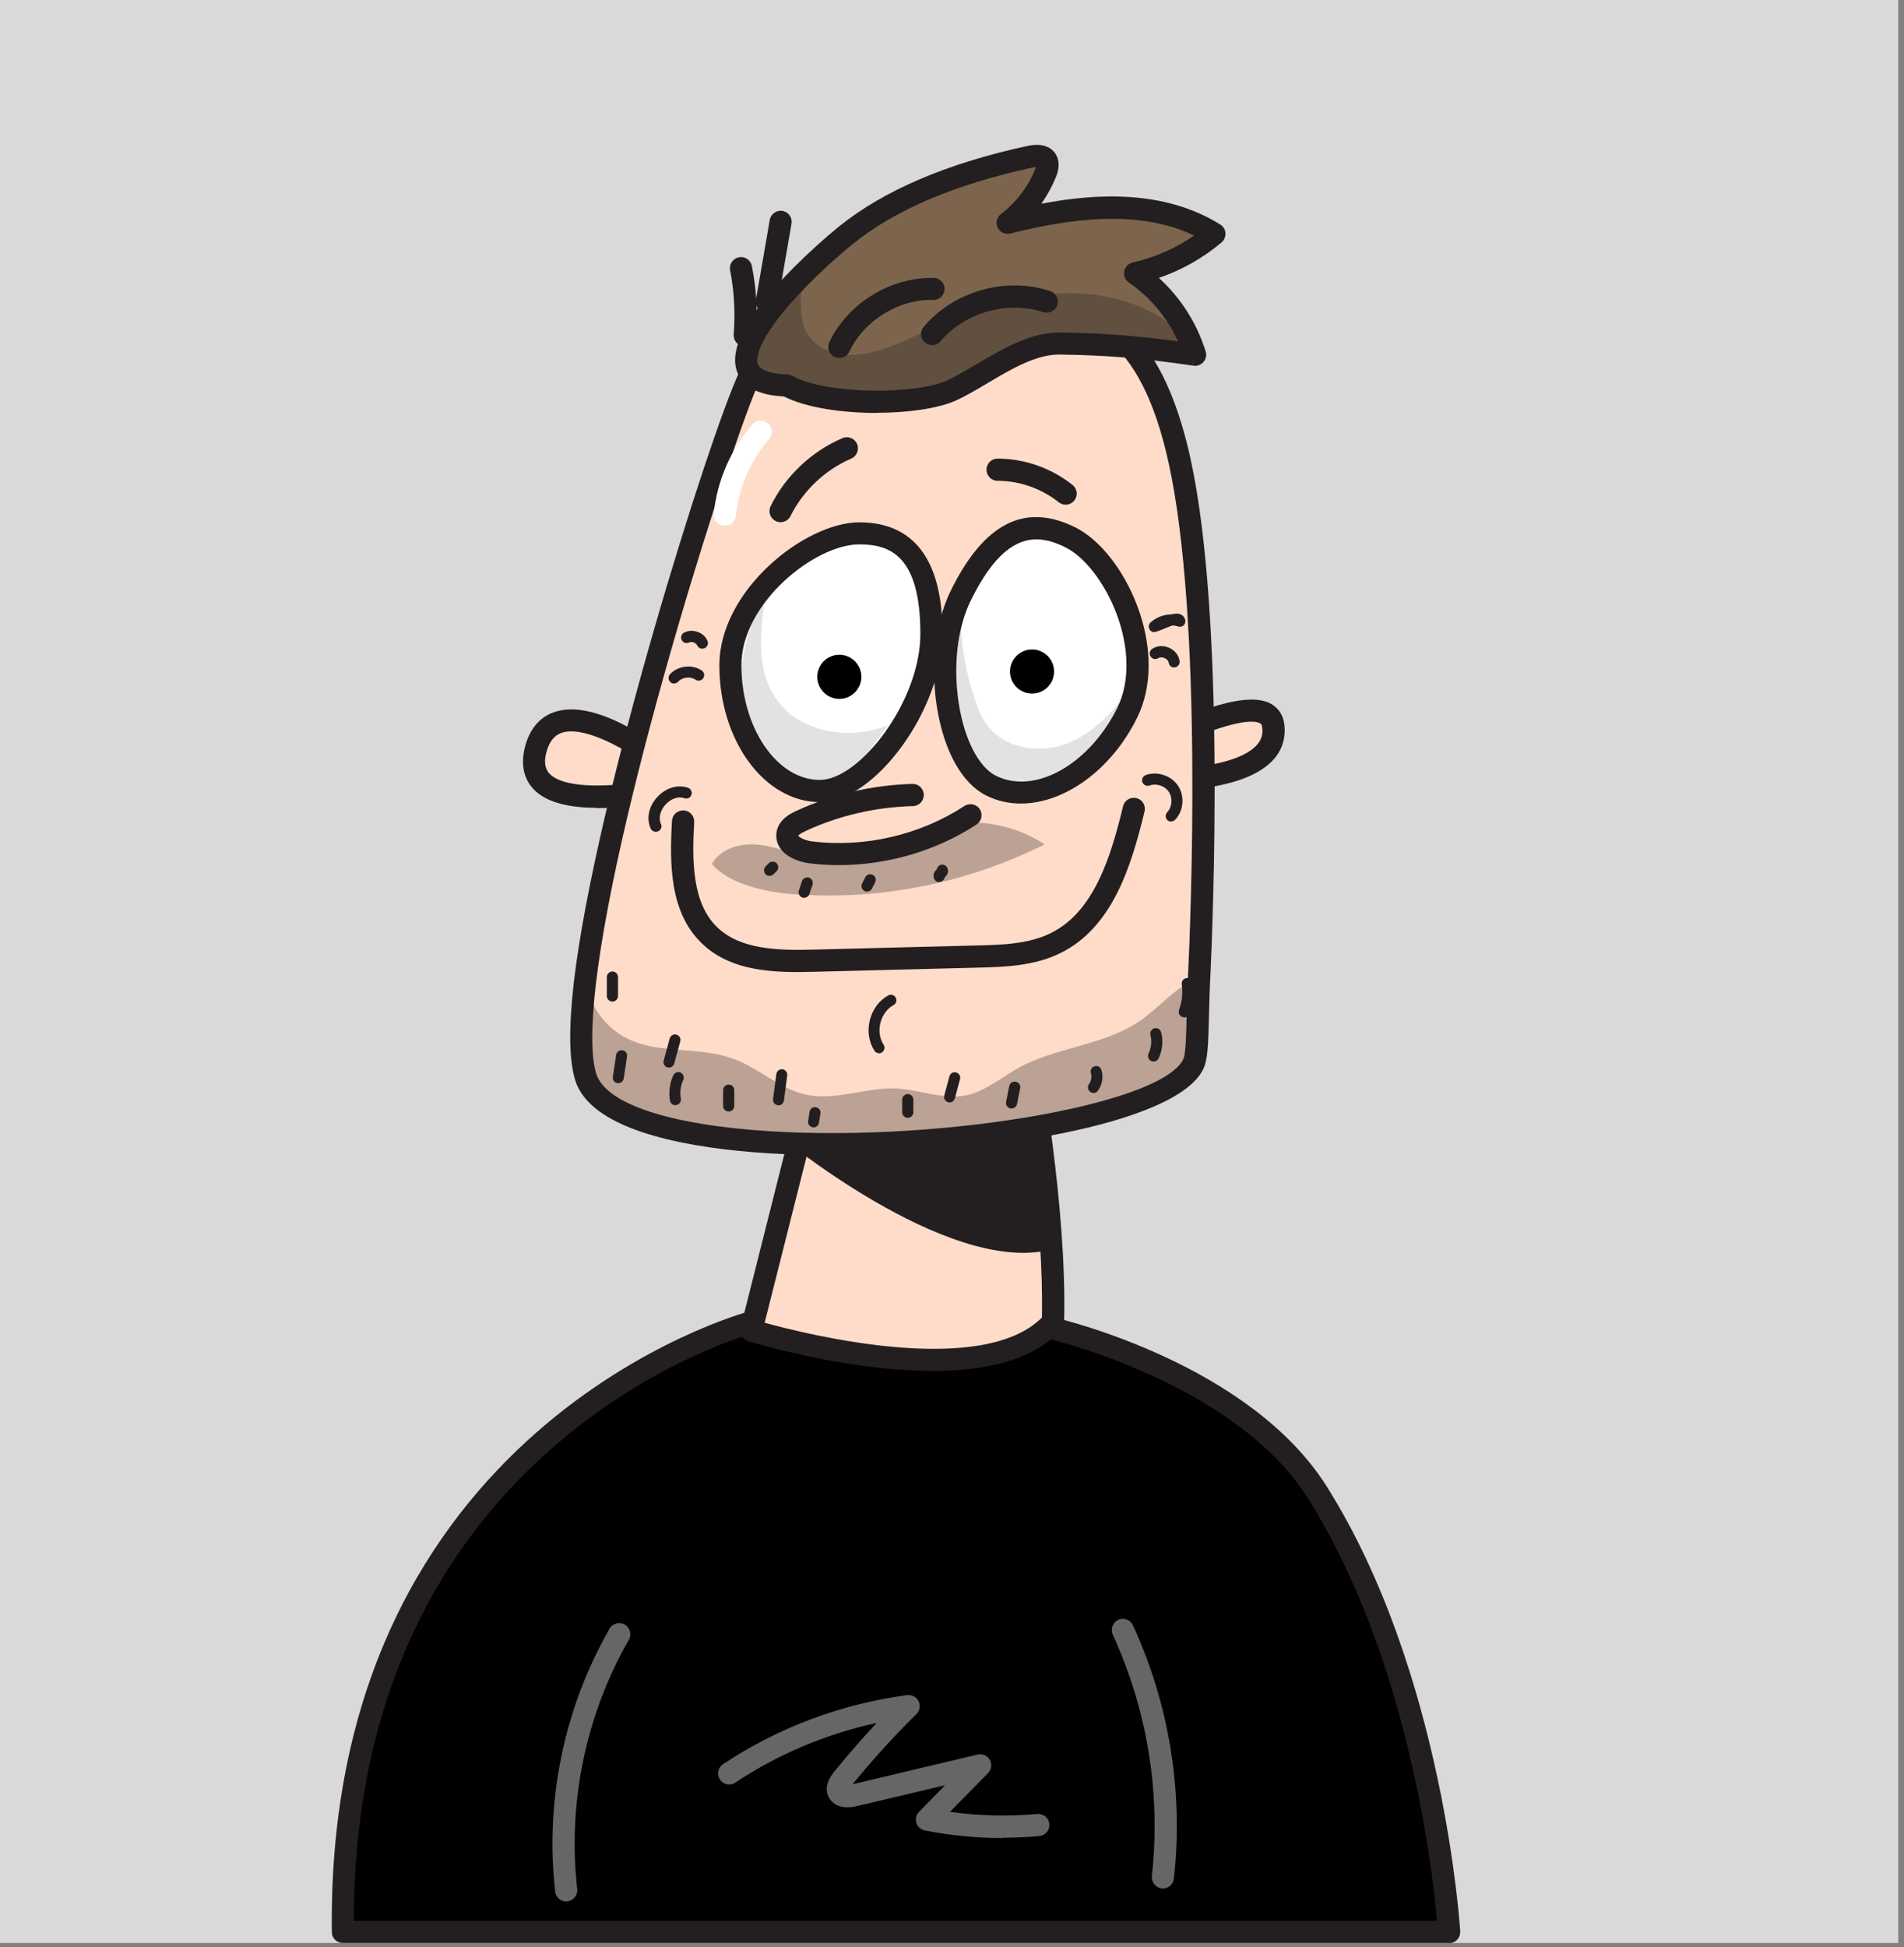 <svg width="133" height="136" viewBox="0 0 133 136" fill="none" xmlns="http://www.w3.org/2000/svg">
<rect x="0" y="0" width="133" height="136" fill="#808080" stroke="none"/>
<g clip-path="url(#clip0_1_259)">
<rect width="132.6" height="135.7" fill="#D9D9D9"/>
<path d="M23.95 134.92H101.21C101.21 134.92 100.19 117.18 91.99 104.19C86.72 95.85 73.55 92.78 73.55 92.78L52.48 92.34C52.48 92.34 23.51 99.8 23.94 134.92H23.95Z" fill="black"/>
<path d="M101.21 135.7H23.95C23.53 135.7 23.18 135.36 23.18 134.94C22.74 99.62 52 91.67 52.3 91.6C52.37 91.58 52.44 91.58 52.51 91.58L73.58 92.02C73.63 92.02 73.69 92.02 73.74 92.04C74.29 92.17 87.28 95.28 92.66 103.79C100.87 116.79 101.99 134.71 102 134.89C102.01 135.1 101.94 135.31 101.79 135.47C101.64 135.63 101.44 135.71 101.23 135.71L101.21 135.7ZM24.71 134.15H100.38C100.06 130.53 98.35 115.7 91.34 104.61C86.51 96.96 74.52 93.82 73.45 93.55L52.58 93.12C50.77 93.64 24.71 101.72 24.72 134.15H24.71Z" fill="#231F20"/>
<path d="M56.87 75.51L52.48 92.92C52.48 92.92 68.58 97.9 73.55 92.33C73.77 84.28 71.79 73.75 71.79 73.75L56.86 75.51H56.87Z" fill="#FFDCC9"/>
<path d="M65.11 95.74C59.09 95.74 52.67 93.79 52.25 93.66C51.86 93.54 51.63 93.13 51.73 92.73L56.12 75.32C56.2 75.01 56.46 74.78 56.78 74.74L71.71 72.98C72.12 72.93 72.49 73.21 72.56 73.61C72.58 73.72 74.55 84.32 74.33 92.36C74.33 92.54 74.26 92.72 74.13 92.86C72.17 95.05 68.71 95.75 65.11 95.75V95.74ZM53.41 92.38C56.46 93.22 68.57 96.22 72.78 92.02C72.92 85.39 71.58 77.06 71.16 74.61L57.49 76.22L53.41 92.39V92.38Z" fill="#231F20"/>
<path d="M54.24 79.17C54.24 79.17 66.09 89.05 73.34 87.29C72.68 80.49 71.14 74.34 71.14 74.34L54.24 79.17Z" fill="#231F20"/>
<path d="M39.55 132.8C39.16 132.8 38.83 132.51 38.78 132.11C38.06 125.79 39.41 119.27 42.58 113.75C42.79 113.38 43.26 113.25 43.64 113.46C44.01 113.67 44.14 114.15 43.93 114.52C40.92 119.75 39.64 125.94 40.32 131.93C40.37 132.35 40.06 132.74 39.64 132.79C39.61 132.79 39.58 132.79 39.55 132.79V132.8Z" fill="#666666"/>
<path d="M81.24 131.89C81.24 131.89 81.18 131.89 81.15 131.89C80.73 131.84 80.42 131.46 80.46 131.04C81.1 125.27 80.15 119.44 77.73 114.16C77.55 113.77 77.73 113.31 78.11 113.13C78.5 112.95 78.96 113.13 79.14 113.51C81.68 119.04 82.67 125.16 82 131.2C81.96 131.6 81.62 131.89 81.23 131.89H81.24Z" fill="#666666"/>
<path d="M70.03 128.37C68.21 128.37 66.39 128.19 64.6 127.84C64.32 127.78 64.09 127.58 64.01 127.31C63.93 127.04 64 126.74 64.2 126.54L66.02 124.68L59.86 126.14C58.49 126.46 58.01 125.78 57.87 125.47C57.63 124.95 57.76 124.37 58.26 123.75C59.21 122.58 60.21 121.43 61.24 120.33C57.73 121.09 54.35 122.51 51.36 124.5C51 124.74 50.52 124.64 50.29 124.28C50.05 123.92 50.15 123.44 50.51 123.21C54.35 120.65 58.8 118.99 63.37 118.39C63.7 118.35 64.02 118.52 64.17 118.82C64.32 119.12 64.25 119.48 64.02 119.71C62.45 121.25 60.95 122.9 59.56 124.61L68.29 122.54C68.63 122.46 68.97 122.61 69.14 122.91C69.31 123.21 69.26 123.59 69.02 123.83L66.36 126.54C68.38 126.82 70.43 126.87 72.46 126.69C72.89 126.65 73.26 126.97 73.3 127.39C73.34 127.82 73.02 128.19 72.6 128.23C71.75 128.31 70.89 128.35 70.04 128.35L70.03 128.37Z" fill="#666666"/>
<path d="M45.02 52.39C45.02 52.39 38.58 47.71 37.41 52.39C36.24 57.07 45.02 55.32 45.02 55.32V52.39Z" fill="#FFDCC9"/>
<path d="M41.7 56.42C40.06 56.42 38.25 56.15 37.27 55.12C36.79 54.61 36.29 53.69 36.66 52.21C37.05 50.63 37.97 50 38.67 49.75C41.28 48.8 45.05 51.47 45.47 51.78C45.67 51.93 45.79 52.16 45.79 52.41V55.34C45.79 55.71 45.53 56.03 45.17 56.1C44.87 56.16 43.37 56.44 41.7 56.44V56.42ZM39.9 51.08C39.65 51.08 39.41 51.11 39.2 51.19C38.69 51.38 38.35 51.83 38.16 52.57C37.94 53.44 38.19 53.82 38.39 54.04C39.34 55.03 42.25 54.97 44.24 54.66V52.79C43.27 52.15 41.32 51.08 39.9 51.08Z" fill="#231F20"/>
<path d="M81.6 51.51C81.6 51.51 88.51 47.97 88.92 50.63C89.51 54.43 81.9 54.43 81.9 54.43L81.61 51.5L81.6 51.51Z" fill="#FFDCC9"/>
<path d="M81.9 55.21C81.5 55.21 81.17 54.91 81.13 54.51L80.84 51.58C80.81 51.26 80.97 50.96 81.26 50.81C82.16 50.35 86.73 48.11 88.72 49.12C89.26 49.4 89.6 49.88 89.7 50.5C89.84 51.43 89.6 52.3 89.01 52.99C87.17 55.13 82.45 55.19 81.92 55.19L81.9 55.21ZM82.43 51.97L82.6 53.64C84.15 53.55 86.83 53.16 87.82 52C88.13 51.64 88.24 51.25 88.16 50.75C88.14 50.59 88.08 50.55 88.01 50.51C87.14 50.07 84.34 51.05 82.43 51.96V51.97Z" fill="#231F20"/>
<path d="M83.36 74.34C80.43 80.19 43.26 82.83 40.92 75.22C40.5 73.86 40.53 71.59 40.85 68.74C42.37 55.65 50.41 30.43 52.33 26.35C54.67 21.37 64.33 21.37 64.33 21.37C72.82 20.78 79.57 19.3 82.4 32.2C84.47 41.63 84.2 59.11 83.76 68.33C83.61 71.4 83.72 73.6 83.35 74.35L83.36 74.34Z" fill="#FFDCC9"/>
<path d="M57.9 80.67C55.98 80.67 54.14 80.6 52.49 80.46C47.45 80.04 41.23 78.83 40.18 75.44C39.75 74.05 39.72 71.82 40.08 68.64C41.58 55.72 49.55 30.44 51.63 26.01C54.15 20.65 63.92 20.59 64.33 20.59C64.85 20.55 65.41 20.51 65.97 20.47C73.7 19.87 80.37 19.35 83.16 32.03C85.6 43.15 84.73 64.25 84.54 68.36C84.49 69.32 84.47 70.19 84.45 70.96C84.4 72.87 84.38 74.02 84.04 74.69C82.09 78.59 68.56 80.67 57.89 80.67H57.9ZM70.62 21.77C69.21 21.77 67.71 21.89 66.1 22.01C65.54 22.05 64.97 22.1 64.39 22.14C64.24 22.14 55.14 22.2 53.03 26.68C51.28 30.41 43.16 55.47 41.61 68.83C41.28 71.75 41.29 73.83 41.65 74.99C42.26 76.96 46.25 78.4 52.6 78.92C64.73 79.93 81.02 77.26 82.65 73.99C82.83 73.63 82.86 72.31 82.89 70.92C82.91 70.14 82.93 69.26 82.98 68.29C83.18 64.21 84.03 43.29 81.64 32.36C79.67 23.4 75.85 21.77 70.6 21.77H70.62Z" fill="#231F20"/>
<path d="M83.47 24.79C83.47 24.79 83.38 24.77 83.35 24.77C79.9 24.27 77.5 24.05 74 24C71.42 23.96 68.82 26.18 66.48 27.28C64.14 28.36 57.61 28.4 54.97 26.93C49.71 26.77 52.76 22.51 55.97 19.27C57.12 18.11 58.29 17.08 59.11 16.42C62.69 13.54 67.49 11.92 71.93 10.96C72.32 10.87 72.83 10.84 73.06 11.17C73.25 11.44 73.15 11.81 73.02 12.11C72.46 13.47 71.54 14.67 70.38 15.56C75.18 14.34 80.6 13.73 84.81 16.34C83.22 17.68 81.3 18.63 79.27 19.08C81.24 20.44 82.75 22.49 83.46 24.78L83.47 24.79Z" fill="#7D654D"/>
<path d="M61.26 28.84C58.83 28.84 56.31 28.48 54.76 27.69C53.01 27.6 51.91 27.04 51.51 26.02C50.87 24.4 52.14 22.01 55.42 18.71C56.44 17.68 57.64 16.6 58.63 15.8C61.75 13.29 66.18 11.4 71.78 10.19C72.9 9.95 73.45 10.34 73.71 10.71C74.01 11.16 74.03 11.72 73.75 12.39C73.48 13.04 73.14 13.66 72.74 14.23C76.6 13.49 81.33 13.25 85.24 15.68C85.45 15.81 85.59 16.03 85.6 16.28C85.61 16.53 85.52 16.77 85.33 16.93C84.04 18.02 82.55 18.86 80.95 19.41C82.47 20.79 83.61 22.57 84.22 24.55C84.3 24.81 84.24 25.1 84.05 25.3C83.86 25.5 83.58 25.59 83.31 25.53L83.47 24.77L83.3 25.53C79.66 25 77.33 24.81 73.98 24.76C72.39 24.76 70.7 25.74 69.05 26.72C68.31 27.16 67.54 27.62 66.8 27.96C65.58 28.52 63.46 28.83 61.26 28.83V28.84ZM72.36 11.67C72.3 11.67 72.21 11.69 72.1 11.71C66.74 12.87 62.53 14.65 59.6 17.02C58.65 17.78 57.5 18.82 56.52 19.81C53.46 22.89 52.67 24.75 52.95 25.45C53.11 25.86 53.86 26.11 55 26.15C55.12 26.15 55.24 26.19 55.35 26.25C57.72 27.57 64 27.57 66.15 26.57C66.82 26.26 67.52 25.84 68.27 25.4C70.1 24.32 72 23.22 74.01 23.22C77.05 23.27 79.28 23.43 82.29 23.84C81.54 22.19 80.35 20.76 78.85 19.73C78.6 19.56 78.47 19.25 78.53 18.94C78.59 18.64 78.82 18.4 79.12 18.33C80.65 17.99 82.12 17.35 83.41 16.45C80.24 14.94 76.12 14.9 70.58 16.31C70.23 16.4 69.85 16.23 69.69 15.9C69.53 15.57 69.62 15.17 69.92 14.95C70.98 14.14 71.81 13.05 72.31 11.82C72.33 11.76 72.35 11.72 72.36 11.68V11.67Z" fill="#231F20"/>
<path d="M58.63 25C58.52 25 58.41 24.98 58.3 24.93C57.91 24.75 57.75 24.28 57.93 23.9C59.22 21.18 62.21 19.34 65.23 19.41C65.66 19.42 66 19.78 65.98 20.2C65.97 20.62 65.62 20.95 65.21 20.95H65.19C62.81 20.87 60.36 22.37 59.33 24.56C59.2 24.84 58.92 25 58.63 25Z" fill="#231F20"/>
<path d="M65.11 24.1C64.93 24.1 64.76 24.04 64.61 23.92C64.28 23.64 64.24 23.16 64.52 22.83C66.63 20.33 70.26 19.3 73.36 20.33C73.77 20.46 73.99 20.9 73.85 21.31C73.72 21.72 73.28 21.93 72.87 21.8C70.39 20.98 67.38 21.83 65.7 23.83C65.55 24.01 65.33 24.11 65.11 24.11V24.1Z" fill="#231F20"/>
<path d="M52.03 24.19C52.03 24.19 51.99 24.19 51.96 24.19C51.53 24.16 51.22 23.78 51.25 23.35C51.37 21.85 51.29 20.35 51 18.88C50.92 18.46 51.19 18.05 51.61 17.97C52.03 17.88 52.44 18.16 52.52 18.58C52.84 20.19 52.94 21.84 52.8 23.48C52.77 23.88 52.43 24.19 52.03 24.19Z" fill="#231F20"/>
<path d="M53.56 21.86C53.56 21.86 53.47 21.86 53.43 21.85C53.01 21.78 52.73 21.38 52.8 20.96L53.77 15.36C53.84 14.94 54.25 14.66 54.66 14.73C55.08 14.8 55.36 15.2 55.29 15.62L54.32 21.22C54.25 21.6 53.93 21.86 53.56 21.86Z" fill="#231F20"/>
<path d="M65.07 44.27C65.07 49.12 60.73 55.25 57.28 55.25C53.83 55.25 51.02 51.32 51.02 46.47C51.02 41.62 56.56 37.25 60.02 37.25C63.48 37.25 65.07 39.42 65.07 44.27Z" fill="white"/>
<path d="M57.28 56.02C53.4 56.02 50.25 51.73 50.25 46.47C50.25 41.21 56.25 36.48 60.02 36.48C63.79 36.48 65.84 39.03 65.84 44.28C65.84 49.53 61.12 56.03 57.27 56.03L57.28 56.02ZM60.02 38.02C56.93 38.02 51.79 42.11 51.79 46.46C51.79 50.81 54.25 54.47 57.27 54.47C60.04 54.47 64.29 49 64.29 44.27C64.29 38.76 62.13 38.02 60.02 38.02Z" fill="#231F20"/>
<path d="M67.1 41.59C64.96 45.94 66.14 53.35 69.24 54.88C72.34 56.41 76.59 54.12 78.73 49.77C80.87 45.42 77.83 39.05 74.73 37.52C71.63 35.99 69.24 37.24 67.1 41.59Z" fill="white"/>
<path d="M71.3 56.12C70.47 56.12 69.66 55.94 68.91 55.57C67.21 54.73 65.95 52.49 65.45 49.41C64.98 46.48 65.34 43.42 66.42 41.24C68.74 36.53 71.58 35.09 75.09 36.82C76.81 37.67 78.48 39.77 79.44 42.31C80.5 45.12 80.5 47.96 79.44 50.11C77.62 53.81 74.32 56.12 71.31 56.12H71.3ZM72.4 37.67C70.98 37.67 69.43 38.64 67.81 41.94C66.87 43.85 66.56 46.55 66.98 49.18C67.38 51.68 68.38 53.6 69.59 54.19C72.3 55.52 76.09 53.39 78.05 49.43C78.92 47.66 78.9 45.27 77.99 42.86C77.18 40.71 75.77 38.89 74.41 38.22C73.78 37.91 73.11 37.67 72.41 37.67H72.4Z" fill="#231F20"/>
<path d="M58.63 48.81C59.48 48.81 60.17 48.12 60.17 47.27C60.17 46.419 59.48 45.73 58.63 45.73C57.779 45.73 57.09 46.419 57.09 47.27C57.09 48.12 57.779 48.81 58.63 48.81Z" fill="black"/>
<path d="M72.09 48.44C72.941 48.44 73.63 47.751 73.63 46.9C73.63 46.05 72.941 45.36 72.09 45.36C71.24 45.36 70.55 46.05 70.55 46.9C70.55 47.751 71.24 48.44 72.09 48.44Z" fill="black"/>
<path d="M58.61 60.42C57.91 60.42 57.21 60.38 56.52 60.29C55.84 60.2 54.95 59.89 54.51 59.25C54.25 58.88 54.17 58.46 54.26 58.03C54.45 57.18 55.27 56.8 55.61 56.64C58.14 55.47 60.96 54.82 63.74 54.75H63.76C64.18 54.75 64.52 55.09 64.53 55.51C64.53 55.94 64.2 56.29 63.77 56.3C61.19 56.36 58.59 56.96 56.25 58.05C55.81 58.25 55.76 58.36 55.76 58.37C55.8 58.45 56.18 58.69 56.7 58.76C60.38 59.22 64.27 58.32 67.37 56.29C67.73 56.06 68.21 56.16 68.44 56.51C68.67 56.87 68.57 57.35 68.22 57.58C65.4 59.43 61.98 60.42 58.6 60.42H58.61Z" fill="#231F20"/>
<path d="M54.52 36.47C54.41 36.47 54.29 36.44 54.18 36.39C53.8 36.2 53.64 35.74 53.83 35.35C54.86 33.25 56.69 31.52 58.85 30.6C59.24 30.43 59.7 30.61 59.87 31.01C60.04 31.4 59.85 31.86 59.46 32.03C57.64 32.81 56.1 34.27 55.22 36.04C55.09 36.31 54.81 36.47 54.53 36.47H54.52Z" fill="#231F20"/>
<path d="M74.44 35.25C74.27 35.25 74.1 35.19 73.96 35.08C72.75 34.12 71.23 33.58 69.68 33.58C69.25 33.58 68.91 33.23 68.91 32.8C68.91 32.37 69.26 32.03 69.68 32.03C71.58 32.03 73.44 32.69 74.92 33.87C75.26 34.14 75.31 34.62 75.04 34.96C74.89 35.15 74.66 35.25 74.43 35.25H74.44Z" fill="#231F20"/>
<g style="mix-blend-mode:multiply" opacity="0.31">
<path d="M83.36 74.34C80.43 80.19 43.26 82.83 40.92 75.22C40.5 73.86 40.53 71.59 40.85 68.74C41.19 69.72 41.61 70.67 42.34 71.44C44.77 73.99 48.19 72.86 51.18 73.93C53 74.57 54.46 76.07 56.35 76.46C58.39 76.89 60.48 75.93 62.56 76.02C64.22 76.09 65.89 76.83 67.52 76.49C68.84 76.21 69.92 75.26 71.11 74.6C73.77 73.11 77.1 73.04 79.62 71.3C80.76 70.53 81.67 69.44 82.85 68.74C83.13 68.57 83.44 68.43 83.76 68.33C83.83 71.4 83.72 73.6 83.35 74.35L83.36 74.34Z" fill="#231F20"/>
</g>
<g style="mix-blend-mode:multiply" opacity="0.31">
<path d="M55.4 59.59C54.41 59.27 53.41 58.95 52.37 58.97C51.33 58.99 50.25 59.44 49.72 60.33C50.89 61.75 53.53 62.31 55.37 62.45C61.41 62.91 67.56 61.69 72.97 58.97C70.92 57.63 68.34 57.13 65.94 57.63C62.4 58.37 58.83 60.7 55.4 59.59Z" fill="#231F20"/>
</g>
<path d="M50.63 36.71C50.63 36.71 50.58 36.71 50.55 36.71C50.12 36.67 49.81 36.29 49.86 35.86C50.09 33.58 51.05 31.38 52.55 29.65C52.83 29.33 53.32 29.29 53.64 29.57C53.96 29.85 54 30.34 53.72 30.66C52.43 32.15 51.6 34.05 51.4 36.02C51.36 36.42 51.02 36.72 50.63 36.72V36.71Z" fill="white"/>
<g style="mix-blend-mode:multiply" opacity="0.13">
<path d="M53.5 41.44C53.11 43.9 52.78 46.62 54.14 48.7C55.74 51.16 59.3 51.76 62.01 50.65C61.31 51.64 60.11 53.48 59.11 54.16C58.11 54.84 56.84 55.22 55.67 54.92C54.49 54.62 53.56 53.71 52.89 52.7C50.86 49.67 51.64 44.57 53.51 41.43L53.5 41.44Z" fill="#231F20"/>
</g>
<g style="mix-blend-mode:multiply" opacity="0.13">
<path d="M67.11 41.84C67 44.21 67.34 46.6 68.1 48.85C68.32 49.49 68.57 50.13 68.98 50.67C70.15 52.21 72.4 52.62 74.23 52.03C76.06 51.44 77.52 50.01 78.64 48.44C78.34 50.45 76.86 52.96 75.11 54C73.36 55.04 71.14 55.26 69.22 54.57C68.82 54.42 68.42 54.24 68.09 53.96C67.53 53.49 67.21 52.79 66.96 52.11C65.82 49.04 66.3 45.01 67.1 41.84H67.11Z" fill="#231F20"/>
</g>
<g style="mix-blend-mode:multiply" opacity="0.31">
<path d="M83.35 24.77C79.9 24.27 77.5 24.05 74 24C71.42 23.96 68.82 26.18 66.48 27.28C64.14 28.36 57.61 28.4 54.97 26.93C49.71 26.77 52.76 22.51 55.97 19.27C56.03 21.09 55.47 23.16 57.45 24.3C59.35 25.4 61.75 24.45 63.75 23.54C66.79 22.17 69.92 20.87 73.24 20.55C76.56 20.22 80.12 21 82.53 23.31C82.86 23.62 83.17 23.98 83.3 24.42C83.33 24.54 83.35 24.66 83.35 24.78V24.77Z" fill="#231F20"/>
</g>
<path d="M47.09 47.74C47 47.74 46.9 47.71 46.83 47.64C46.67 47.5 46.66 47.25 46.8 47.09C47.35 46.49 48.35 46.37 49.02 46.83C49.2 46.95 49.24 47.19 49.12 47.37C49 47.55 48.76 47.59 48.58 47.47C48.22 47.22 47.66 47.29 47.37 47.61C47.29 47.69 47.19 47.74 47.08 47.74H47.09Z" fill="#231F20"/>
<path d="M49.06 45.31C48.91 45.31 48.77 45.22 48.7 45.08C48.66 44.99 48.57 44.91 48.46 44.87C48.35 44.83 48.23 44.83 48.14 44.87C47.95 44.97 47.72 44.89 47.62 44.7C47.52 44.51 47.6 44.28 47.79 44.18C48.07 44.03 48.41 44.02 48.73 44.13C49.05 44.24 49.3 44.47 49.42 44.76C49.5 44.96 49.42 45.18 49.22 45.27C49.17 45.29 49.12 45.3 49.07 45.3L49.06 45.31Z" fill="#231F20"/>
<path d="M80.63 44.15C80.49 44.15 80.35 44.07 80.29 43.94C80.21 43.78 80.24 43.59 80.37 43.47C80.76 43.12 81.28 42.92 81.81 42.91C82.09 42.84 82.31 42.83 82.5 42.92C82.65 42.99 82.75 43.13 82.79 43.29C82.82 43.43 82.79 43.57 82.68 43.67C82.58 43.77 82.43 43.8 82.29 43.75C82.17 43.71 82.04 43.69 81.91 43.68C81.72 43.74 81.49 43.84 81.34 43.9C81.1 44 80.88 44.09 80.72 44.13C80.69 44.13 80.66 44.13 80.64 44.13L80.63 44.15Z" fill="#231F20"/>
<path d="M82.02 46.62C81.83 46.62 81.66 46.48 81.64 46.29C81.62 46.13 81.48 46.02 81.35 45.96C81.22 45.91 81.05 45.88 80.92 45.96C80.74 46.08 80.5 46.04 80.38 45.86C80.26 45.68 80.3 45.44 80.48 45.32C80.82 45.09 81.26 45.06 81.66 45.24C82.07 45.42 82.34 45.76 82.4 46.17C82.43 46.38 82.28 46.58 82.07 46.61C82.05 46.61 82.03 46.61 82.02 46.61V46.62Z" fill="#231F20"/>
<path d="M55.77 67.89C53.27 67.89 50.8 67.6 49.03 65.89C46.77 63.72 46.77 60.34 46.94 57.33C46.96 56.9 47.33 56.58 47.76 56.6C48.19 56.62 48.51 56.99 48.49 57.42C48.34 60.08 48.33 63.07 50.11 64.77C51.72 66.32 54.34 66.39 56.88 66.32L68.27 66.03C69.95 65.99 71.85 65.94 73.4 65.17C76.44 63.67 77.6 59.81 78.45 56.31C78.55 55.89 78.97 55.64 79.38 55.74C79.8 55.84 80.05 56.26 79.95 56.67C79.02 60.51 77.72 64.76 74.08 66.56C72.23 67.48 70.15 67.53 68.31 67.58L56.92 67.87C56.54 67.87 56.16 67.89 55.79 67.89H55.77Z" fill="#231F20"/>
<path d="M45.8 58.09C45.65 58.09 45.51 58 45.45 57.86C45.14 57.16 45.31 56.32 45.91 55.67C46.51 55.02 47.33 54.77 48.06 55.02C48.26 55.09 48.37 55.31 48.3 55.51C48.23 55.71 48.01 55.82 47.81 55.75C47.29 55.57 46.77 55.87 46.49 56.19C46.2 56.5 45.95 57.05 46.17 57.55C46.26 57.75 46.17 57.97 45.97 58.06C45.92 58.08 45.87 58.09 45.81 58.09H45.8Z" fill="#231F20"/>
<path d="M81.81 57.38C81.72 57.38 81.62 57.35 81.55 57.28C81.39 57.13 81.39 56.89 81.53 56.73C81.88 56.36 81.93 55.74 81.65 55.31C81.37 54.88 80.78 54.69 80.3 54.86C80.1 54.93 79.88 54.83 79.8 54.63C79.73 54.43 79.83 54.21 80.03 54.13C80.84 53.84 81.81 54.16 82.29 54.88C82.77 55.6 82.68 56.62 82.09 57.25C82.01 57.33 81.91 57.37 81.81 57.37V57.38Z" fill="#231F20"/>
<path d="M42.78 69.95C42.57 69.95 42.39 69.78 42.39 69.56V68.24C42.39 68.03 42.56 67.85 42.78 67.85C43 67.85 43.17 68.02 43.17 68.24V69.56C43.17 69.77 43 69.95 42.78 69.95Z" fill="#231F20"/>
<path d="M43.19 75.65C43.19 75.65 43.15 75.65 43.13 75.65C42.92 75.62 42.77 75.42 42.81 75.21L43.04 73.67C43.07 73.46 43.27 73.32 43.48 73.35C43.69 73.38 43.84 73.58 43.8 73.79L43.57 75.32C43.54 75.51 43.38 75.65 43.19 75.65Z" fill="#231F20"/>
<path d="M47.18 77.19C47 77.19 46.83 77.06 46.8 76.87C46.7 76.28 46.78 75.65 47.03 75.1C47.12 74.91 47.35 74.82 47.54 74.91C47.73 75 47.82 75.23 47.73 75.42C47.54 75.83 47.48 76.29 47.56 76.73C47.6 76.94 47.45 77.14 47.24 77.18C47.22 77.18 47.2 77.18 47.17 77.18L47.18 77.19Z" fill="#231F20"/>
<path d="M50.9 77.63C50.69 77.63 50.51 77.46 50.51 77.24V76.14C50.51 75.93 50.68 75.75 50.9 75.75C51.12 75.75 51.29 75.92 51.29 76.14V77.24C51.29 77.45 51.12 77.63 50.9 77.63Z" fill="#231F20"/>
<path d="M56.83 78.73C56.83 78.73 56.79 78.73 56.77 78.73C56.56 78.7 56.41 78.5 56.45 78.29L56.55 77.65C56.58 77.44 56.78 77.29 56.99 77.33C57.2 77.36 57.35 77.56 57.31 77.77L57.21 78.41C57.18 78.6 57.02 78.74 56.83 78.74V78.73Z" fill="#231F20"/>
<path d="M63.41 78.07C63.2 78.07 63.02 77.9 63.02 77.68V76.8C63.02 76.59 63.19 76.41 63.41 76.41C63.63 76.41 63.8 76.58 63.8 76.8V77.68C63.8 77.89 63.63 78.07 63.41 78.07Z" fill="#231F20"/>
<path d="M70.66 77.41C70.66 77.41 70.61 77.41 70.58 77.41C70.37 77.37 70.23 77.16 70.28 76.95L70.5 75.85C70.54 75.64 70.75 75.5 70.96 75.55C71.17 75.59 71.31 75.8 71.26 76.01L71.04 77.11C71 77.29 70.84 77.42 70.66 77.42V77.41Z" fill="#231F20"/>
<path d="M76.38 76.33C76.3 76.33 76.22 76.31 76.15 76.25C75.98 76.12 75.94 75.88 76.07 75.71C76.23 75.5 76.28 75.2 76.2 74.95C76.14 74.75 76.25 74.53 76.46 74.47C76.67 74.41 76.88 74.52 76.94 74.73C77.09 75.21 76.99 75.77 76.69 76.18C76.61 76.28 76.5 76.34 76.38 76.34V76.33Z" fill="#231F20"/>
<path d="M80.58 74.14C80.52 74.14 80.47 74.13 80.41 74.1C80.22 74.01 80.14 73.78 80.23 73.58C80.42 73.19 80.47 72.72 80.36 72.29C80.31 72.08 80.43 71.87 80.64 71.82C80.85 71.76 81.06 71.89 81.11 72.1C81.27 72.7 81.2 73.36 80.93 73.92C80.86 74.06 80.72 74.14 80.58 74.14Z" fill="#231F20"/>
<path d="M82.73 71.05C82.73 71.05 82.64 71.05 82.59 71.03C82.39 70.96 82.29 70.73 82.36 70.53C82.57 69.96 82.64 69.35 82.55 68.75C82.52 68.54 82.66 68.34 82.88 68.31C83.09 68.28 83.29 68.42 83.32 68.64C83.43 69.37 83.35 70.12 83.1 70.81C83.04 70.97 82.89 71.06 82.74 71.06L82.73 71.05Z" fill="#231F20"/>
<path d="M66.33 76.99C66.33 76.99 66.26 76.99 66.23 76.98C66.02 76.92 65.9 76.71 65.96 76.51L66.32 75.17C66.38 74.96 66.59 74.84 66.79 74.9C67 74.96 67.12 75.17 67.06 75.37L66.7 76.71C66.65 76.88 66.5 77 66.33 77V76.99Z" fill="#231F20"/>
<path d="M54.38 77.19C54.38 77.19 54.35 77.19 54.33 77.19C54.12 77.16 53.97 76.97 54 76.76L54.23 75.01C54.26 74.8 54.46 74.65 54.66 74.68C54.87 74.71 55.02 74.9 54.99 75.11L54.76 76.86C54.73 77.06 54.57 77.2 54.38 77.2V77.19Z" fill="#231F20"/>
<path d="M46.73 74.56C46.73 74.56 46.66 74.56 46.63 74.55C46.42 74.49 46.3 74.28 46.36 74.07L46.78 72.53C46.84 72.32 47.05 72.2 47.25 72.26C47.46 72.32 47.58 72.53 47.52 72.73L47.1 74.27C47.05 74.44 46.9 74.56 46.73 74.56Z" fill="#231F20"/>
<path d="M53.75 61.17C53.65 61.17 53.55 61.13 53.48 61.06C53.33 60.91 53.33 60.66 53.48 60.51L53.7 60.29C53.85 60.14 54.1 60.14 54.25 60.29C54.4 60.44 54.4 60.69 54.25 60.84L54.03 61.06C53.95 61.14 53.86 61.17 53.76 61.17H53.75Z" fill="#231F20"/>
<path d="M56.17 62.71C56.17 62.71 56.09 62.71 56.05 62.69C55.85 62.62 55.74 62.4 55.8 62.2L56.02 61.54C56.09 61.34 56.31 61.23 56.51 61.29C56.71 61.36 56.82 61.58 56.76 61.78L56.54 62.44C56.49 62.6 56.33 62.7 56.17 62.7V62.71Z" fill="#231F20"/>
<path d="M60.56 62.27C60.5 62.27 60.44 62.26 60.39 62.23C60.2 62.13 60.12 61.9 60.22 61.71L60.44 61.27C60.53 61.08 60.77 61 60.96 61.1C61.15 61.2 61.23 61.43 61.13 61.62L60.91 62.06C60.84 62.2 60.71 62.27 60.56 62.27Z" fill="#231F20"/>
<path d="M65.61 61.61H65.58C65.42 61.6 65.29 61.49 65.24 61.34C65.17 61.12 65.22 60.92 65.41 60.75L65.48 60.6C65.55 60.46 65.69 60.37 65.85 60.39C66.01 60.4 66.14 60.51 66.19 60.65C66.26 60.87 66.21 61.07 66.02 61.24L65.95 61.39C65.88 61.52 65.75 61.6 65.6 61.6L65.61 61.61Z" fill="#231F20"/>
<path d="M61.41 73.56C61.29 73.56 61.16 73.5 61.09 73.39C60.69 72.79 60.57 72.01 60.76 71.25C60.95 70.49 61.42 69.86 62.05 69.52C62.24 69.42 62.47 69.49 62.57 69.68C62.67 69.87 62.6 70.1 62.41 70.2C61.97 70.44 61.64 70.89 61.5 71.44C61.36 71.99 61.45 72.54 61.72 72.96C61.84 73.14 61.79 73.38 61.61 73.5C61.54 73.54 61.47 73.57 61.39 73.57L61.41 73.56Z" fill="#231F20"/>
</g>
<defs>
<clipPath id="clip0_1_259">
<rect width="132.6" height="135.7" fill="white"/>
</clipPath>
</defs>
</svg>
